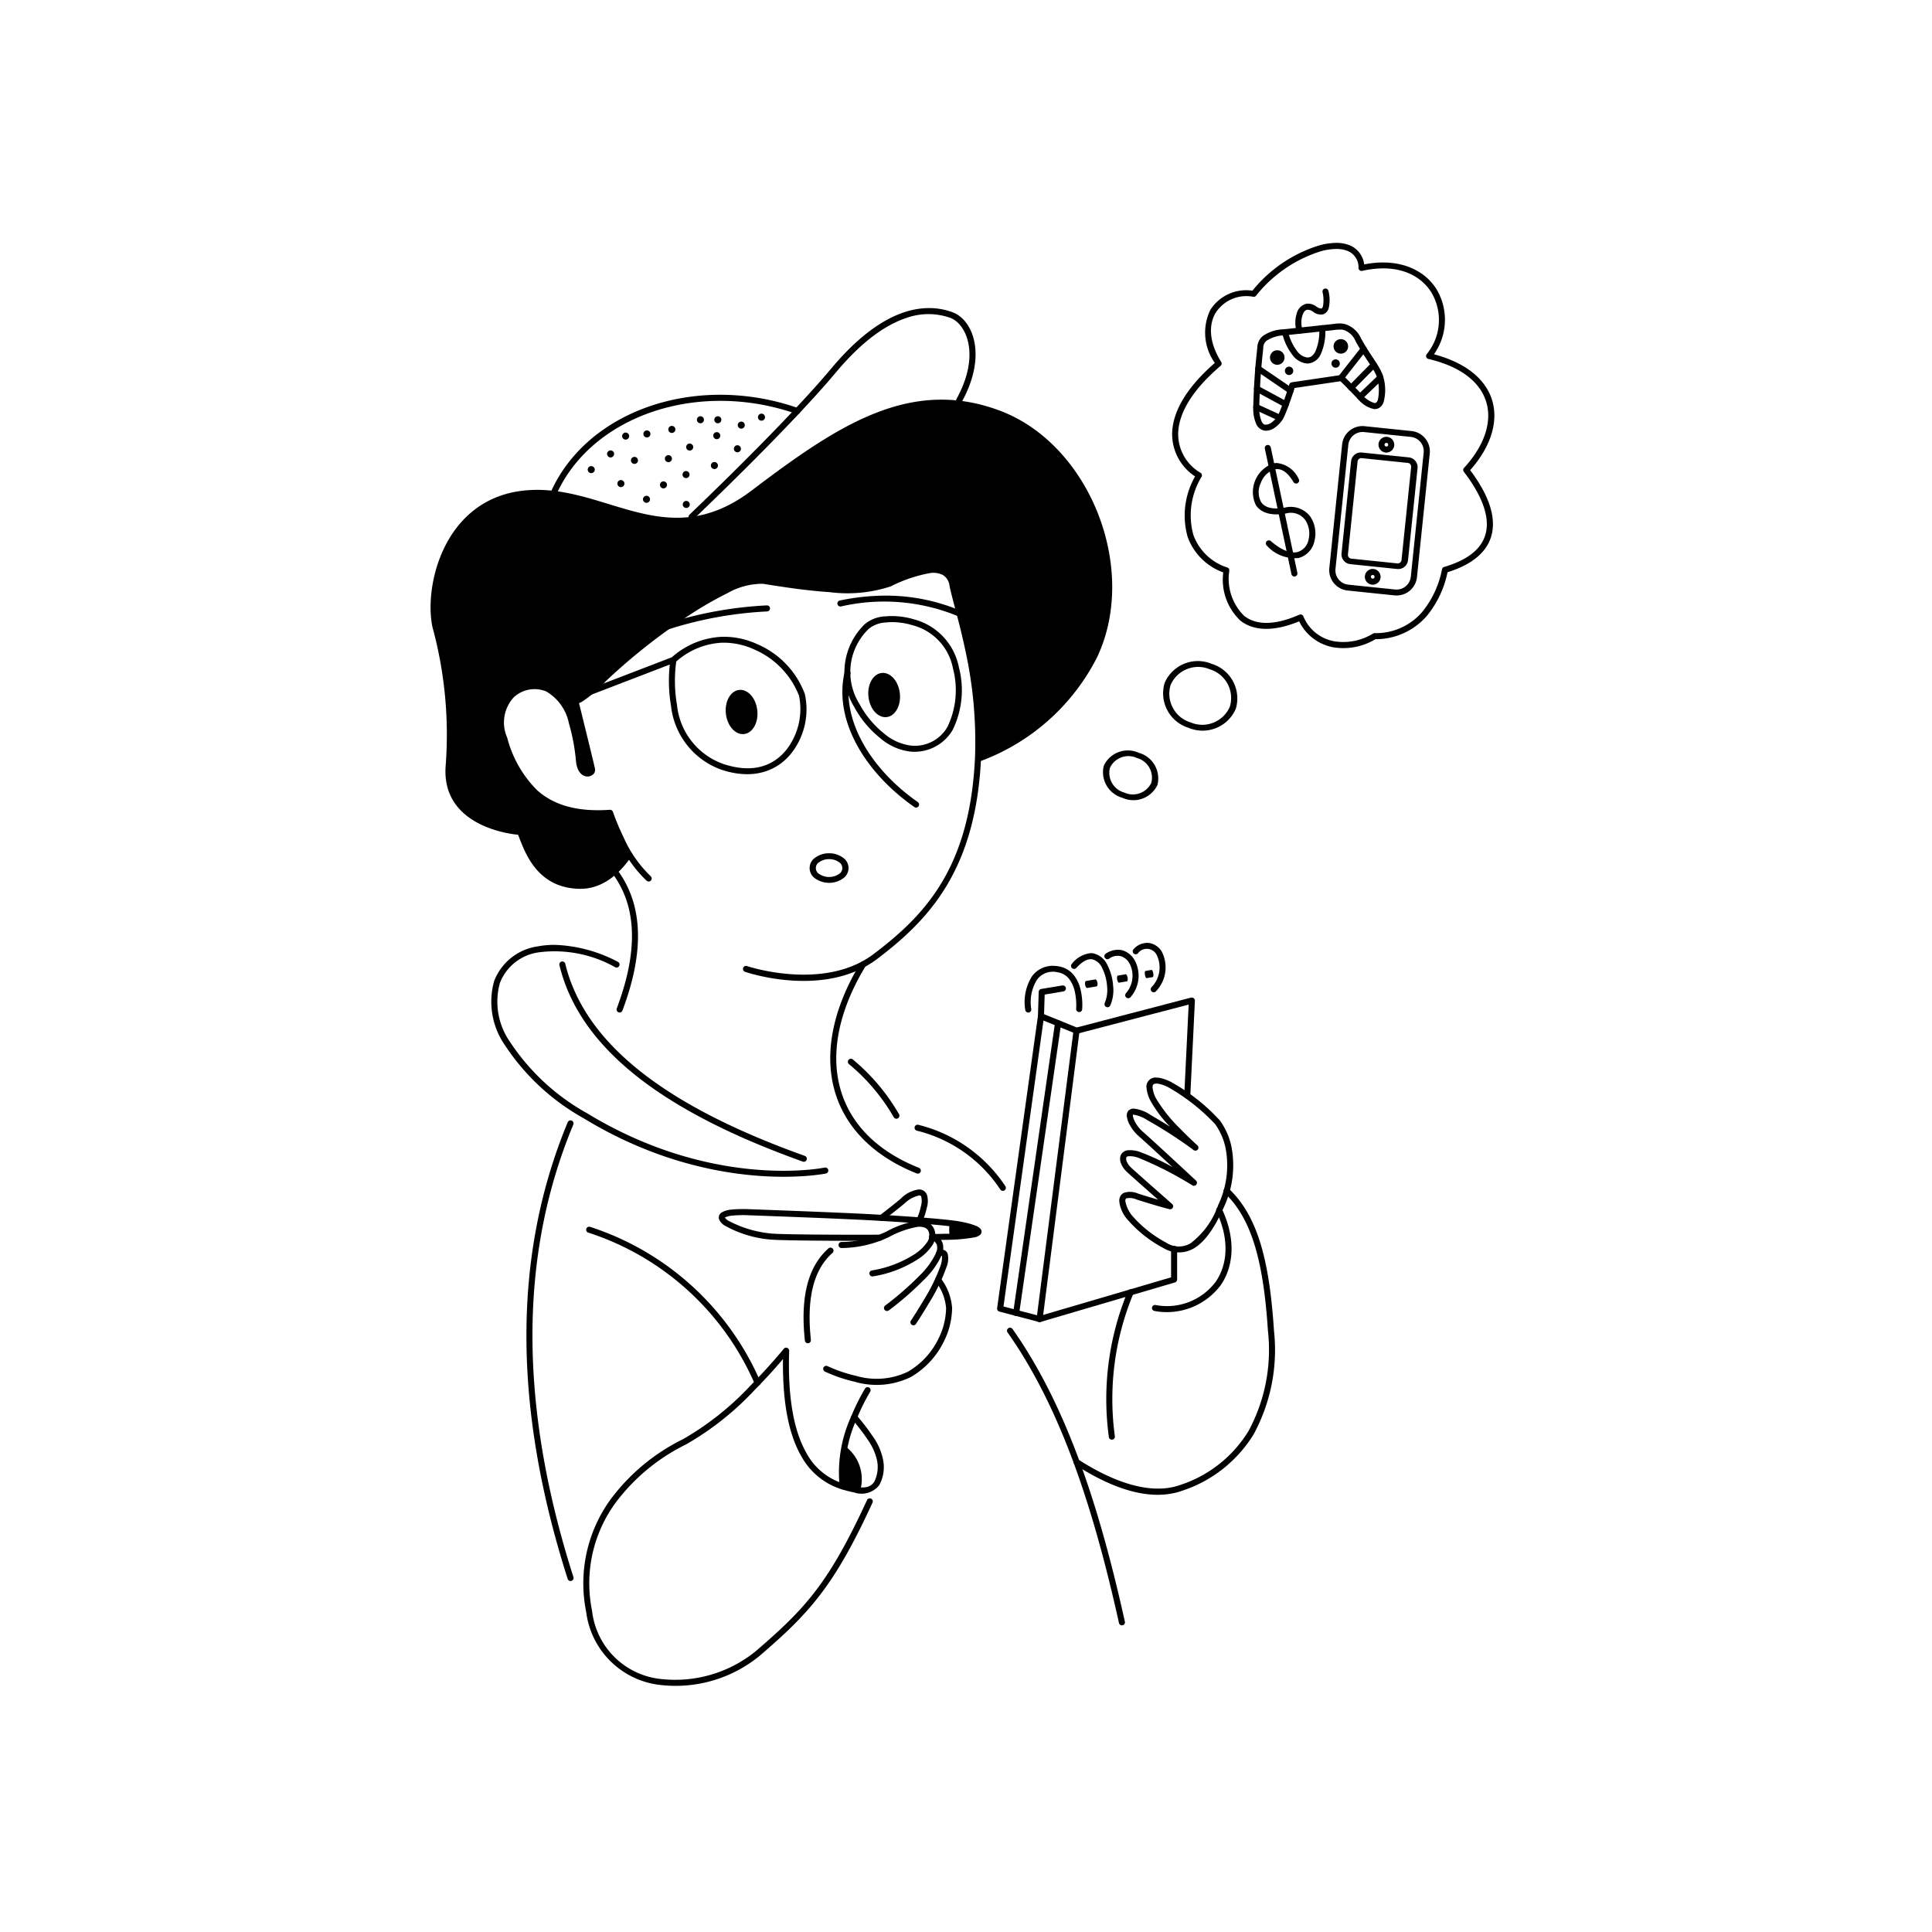 <svg xmlns="http://www.w3.org/2000/svg" xmlns:xlink="http://www.w3.org/1999/xlink" width="175" height="175" viewBox="0 0 175 175">
  <defs>
    <clipPath id="clip-path">
      <rect id="Rectangle_110705" data-name="Rectangle 110705" width="175" height="175" transform="translate(611 5751)" fill="#fff" stroke="#707070" stroke-width="1"/>
    </clipPath>
  </defs>
  <g id="Mask_Group_55" data-name="Mask Group 55" transform="translate(-611 -5751)" clip-path="url(#clip-path)">
    <g id="layer1" transform="translate(650 5773)">
      <g id="g45423" transform="translate(0 0)">
        <g id="g11862" transform="translate(15.987 18.797)">
          <path id="circle11860" d="M1156.478,2069.612a.319.319,0,1,1-.319-.319A.319.319,0,0,1,1156.478,2069.612Z" transform="translate(-1155.839 -2069.292)" fill-rule="evenodd"/>
        </g>
        <g id="g11866" transform="translate(14.235 20.218)">
          <path id="circle11864" d="M1156.478,2069.612a.319.319,0,1,1-.319-.319A.319.319,0,0,1,1156.478,2069.612Z" transform="translate(-1155.839 -2069.292)" fill-rule="evenodd"/>
        </g>
        <g id="g11870" transform="translate(16.922 21.483)">
          <path id="circle11868" d="M1156.478,2069.612a.319.319,0,1,1-.319-.319A.319.319,0,0,1,1156.478,2069.612Z" transform="translate(-1155.839 -2069.292)" fill-rule="evenodd"/>
        </g>
        <g id="g11874" transform="translate(18.149 19.381)">
          <path id="circle11872" d="M1156.478,2069.612a.319.319,0,1,1-.319-.319A.319.319,0,0,1,1156.478,2069.612Z" transform="translate(-1155.839 -2069.292)" fill-rule="evenodd"/>
        </g>
        <g id="g11878" transform="translate(17.35 17.181)">
          <path id="circle11876" d="M1156.478,2069.612a.319.319,0,1,1-.319-.319A.319.319,0,0,1,1156.478,2069.612Z" transform="translate(-1155.839 -2069.292)" fill-rule="evenodd"/>
        </g>
        <g id="g11882" transform="translate(19.277 16.986)">
          <path id="circle11880" d="M1156.478,2069.612a.319.319,0,1,1-.319-.319A.319.319,0,0,1,1156.478,2069.612Z" transform="translate(-1155.839 -2069.292)" fill-rule="evenodd"/>
        </g>
        <g id="g11886" transform="translate(21.225 19.225)">
          <path id="circle11884" d="M1156.478,2069.612a.319.319,0,1,1-.319-.319A.319.319,0,0,1,1156.478,2069.612Z" transform="translate(-1155.839 -2069.292)" fill-rule="evenodd"/>
        </g>
        <g id="g11890" transform="translate(21.536 16.577)">
          <path id="circle11888" d="M1156.478,2069.612a.319.319,0,1,1-.319-.319A.319.319,0,0,1,1156.478,2069.612Z" transform="translate(-1155.839 -2069.292)" fill-rule="evenodd"/>
        </g>
        <g id="g11894" transform="translate(24.125 15.701)">
          <path id="circle11892" d="M1156.478,2069.612a.319.319,0,1,1-.319-.319A.319.319,0,0,1,1156.478,2069.612Z" transform="translate(-1155.839 -2069.292)" fill-rule="evenodd"/>
        </g>
        <g id="g11898" transform="translate(25.702 15.701)">
          <path id="circle11896" d="M1156.478,2069.612a.319.319,0,1,1-.319-.319A.319.319,0,0,1,1156.478,2069.612Z" transform="translate(-1155.839 -2069.292)" fill-rule="evenodd"/>
        </g>
        <g id="g11902" transform="translate(27.824 16.188)">
          <path id="circle11900" d="M1156.478,2069.612a.319.319,0,1,1-.319-.319A.319.319,0,0,1,1156.478,2069.612Z" transform="translate(-1155.839 -2069.292)" fill-rule="evenodd"/>
        </g>
        <g id="g11906" transform="translate(29.655 15.467)">
          <path id="circle11904" d="M1156.478,2069.612a.319.319,0,1,1-.319-.319A.319.319,0,0,1,1156.478,2069.612Z" transform="translate(-1155.839 -2069.292)" fill-rule="evenodd"/>
        </g>
        <g id="g11910" transform="translate(27.474 18.329)">
          <path id="circle11908" d="M1156.478,2069.612a.319.319,0,1,1-.319-.319A.319.319,0,0,1,1156.478,2069.612Z" transform="translate(-1155.839 -2069.292)" fill-rule="evenodd"/>
        </g>
        <g id="g11914" transform="translate(25.605 17.142)">
          <path id="circle11912" d="M1156.478,2069.612a.319.319,0,1,1-.319-.319A.319.319,0,0,1,1156.478,2069.612Z" transform="translate(-1155.839 -2069.292)" fill-rule="evenodd"/>
        </g>
        <g id="g12374" transform="translate(23.152 18.174)">
          <path id="circle12372" d="M1156.478,2069.612a.319.319,0,1,1-.319-.319A.319.319,0,0,1,1156.478,2069.612Z" transform="translate(-1155.839 -2069.292)" fill-rule="evenodd"/>
        </g>
        <g id="g12378" transform="translate(25.391 19.848)">
          <path id="circle12376" d="M1156.478,2069.612a.319.319,0,1,1-.319-.319A.319.319,0,0,1,1156.478,2069.612Z" transform="translate(-1155.839 -2069.292)" fill-rule="evenodd"/>
        </g>
        <g id="g12382" transform="translate(22.821 20.666)">
          <path id="circle12380" d="M1156.478,2069.612a.319.319,0,1,1-.319-.319A.319.319,0,0,1,1156.478,2069.612Z" transform="translate(-1155.839 -2069.292)" fill-rule="evenodd"/>
        </g>
        <g id="g12386" transform="translate(22.841 23.372)">
          <path id="circle12384" d="M1156.478,2069.612a.319.319,0,1,1-.319-.319A.319.319,0,0,1,1156.478,2069.612Z" transform="translate(-1155.839 -2069.292)" fill-rule="evenodd"/>
        </g>
        <g id="g12390" transform="translate(20.777 21.6)">
          <path id="circle12388" d="M1156.478,2069.612a.319.319,0,1,1-.319-.319A.319.319,0,0,1,1156.478,2069.612Z" transform="translate(-1155.839 -2069.292)" fill-rule="evenodd"/>
        </g>
        <g id="g12394" transform="translate(19.239 22.905)">
          <path id="circle12392" d="M1156.478,2069.612a.319.319,0,1,1-.319-.319A.319.319,0,0,1,1156.478,2069.612Z" transform="translate(-1155.839 -2069.292)" fill-rule="evenodd"/>
        </g>
        <g id="g13178" transform="translate(6.141 29.349)">
          <path id="path13176" d="M1710.356,2155.428a3.736,3.736,0,0,0-.414.021,13.117,13.117,0,0,0-3.707,1.245,12.43,12.43,0,0,1-5.27.478c-2.108-.138-4.327-.484-5.99-.751a6.573,6.573,0,0,0-3.538.889,33.512,33.512,0,0,0-4.378,2.609,54.266,54.266,0,0,0-6.822,5.493,10.836,10.836,0,0,1-2,1.738,1.162,1.162,0,0,1-.31.141c-.019,0-.023,0-.013,0s.061.014.061.014a.274.274,0,0,0-.362.323s.36,1.451.729,2.954c.185.752.372,1.517.517,2.119s.249,1.049.263,1.121l-.016.011a.234.234,0,0,1-.166.03c-.141-.026-.382-.172-.452-.865a18.341,18.341,0,0,0-.672-3.587,4.723,4.723,0,0,0-2.391-3.22,3.32,3.32,0,0,0-3.5.651,3.945,3.945,0,0,0-.742,4.212,10.932,10.932,0,0,0,2.858,5c1.465,1.315,3.613,2.113,6.8,1.93a21.233,21.233,0,0,0,.921,2.178,11.356,11.356,0,0,0,2.591,3.7.274.274,0,1,0,.349-.423,11.109,11.109,0,0,1-2.447-3.517,22.6,22.6,0,0,1-.966-2.308.275.275,0,0,0-.279-.186c-3.2.225-5.217-.543-6.6-1.784a10.443,10.443,0,0,1-2.7-4.757,3.365,3.365,0,0,1,.6-3.649,2.771,2.771,0,0,1,2.92-.537,4.3,4.3,0,0,1,2.067,2.873,17.957,17.957,0,0,1,.649,3.477c.083.828.469,1.271.9,1.35a.761.761,0,0,0,.58-.121.559.559,0,0,0,.243-.544h0c-.026-.145-.126-.561-.272-1.165s-.333-1.369-.518-2.121c-.336-1.365-.6-2.449-.662-2.682a2.057,2.057,0,0,0,.3-.149,11.125,11.125,0,0,0,2.115-1.828h0a54.489,54.489,0,0,1,6.74-5.424,33.055,33.055,0,0,1,4.3-2.566,6.4,6.4,0,0,1,3.215-.843c1.664.268,3.9.617,6.041.757a12.534,12.534,0,0,0,5.533-.526,13.018,13.018,0,0,1,3.537-1.2,1.943,1.943,0,0,1,1.183.175,1.322,1.322,0,0,1,.6.979c.235,1.2.888,3.247,1.445,5.917a38.554,38.554,0,0,1,.865,9.525c-.437,10.206-4.634,14.451-9.175,17.9-4.521,3.438-11.485,1.1-11.485,1.1a.274.274,0,0,0-.177.519s7.167,2.49,11.995-1.182c4.586-3.487,8.948-7.966,9.391-18.317a39.08,39.08,0,0,0-.876-9.66c-.563-2.7-1.223-4.789-1.444-5.911a1.916,1.916,0,0,0-.861-1.346,2.167,2.167,0,0,0-1.1-.269Z" transform="translate(-1670.912 -2155.427)"/>
        </g>
        <g id="g13182" transform="translate(0 14.201)">
          <path id="path13180" d="M1641.64,2079.883c-.966,1.395-2.514,2.916-4.656,2.875-3.936-.074-4.976-3.417-5.57-4.9,0,0-6.987-.482-6.559-6.233a37.029,37.029,0,0,0-1.188-12.549c-.809-3.707,1-11.615,8.27-12.391s12.834,5.909,20.629,0,14.355-10.282,22.483-7.24,12.584,14.26,8.841,22.281a19.377,19.377,0,0,1-10.83,9.553c.009-.167.017-.335.025-.506.309-7.224-1.859-13.187-2.316-15.506s-3.194-1.293-5.7-.152-8.09.283-11.417-.252-12.418,6.774-14.5,8.913-2.555,1.961-2.555,1.961,1.441,5.805,1.517,6.224-1.027.76-1.179-.76-.646-5.7-2.89-6.578-5.019.95-3.879,4.525,3.08,7.188,9.582,6.731A21.957,21.957,0,0,0,1641.64,2079.883Z" transform="translate(-1623.488 -2038.45)" fill-rule="evenodd"/>
        </g>
        <g id="g13186" transform="translate(21.215 32.836)">
          <path id="path13184" d="M1796.564,2182.361a35.464,35.464,0,0,0-9.052,1.639.274.274,0,1,0,.163.523,34.927,34.927,0,0,1,8.913-1.615.274.274,0,1,0-.024-.548Z" transform="translate(-1787.319 -2182.36)"/>
        </g>
        <g id="g13190" transform="translate(23.368 5.905)">
          <path id="path13188" d="M1825.957,1974.39a7.064,7.064,0,0,0-2.5.383c-1.858.622-4.066,2.084-6.555,5.053-3.512,4.189-9.66,10.2-12.867,13.27a.274.274,0,1,0,.379.4c3.212-3.076,9.36-9.081,12.909-13.314,2.443-2.914,4.572-4.3,6.309-4.885a5.938,5.938,0,0,1,4.023-.024c1.41.513,2.8,3.314.549,7.37a.274.274,0,0,0,.479.266c2.348-4.234,1.036-7.469-.841-8.151h0A6.122,6.122,0,0,0,1825.957,1974.39Z" transform="translate(-1803.946 -1974.386)"/>
        </g>
        <g id="g13194" transform="translate(10.958 13.758)">
          <path id="path13192" d="M1723.643,2035.031c-6.739-.081-12.916,3.108-15.5,8.594a.274.274,0,1,0,.5.234c3.306-7.006,12.833-10.183,21.641-7.1a.274.274,0,1,0,.181-.518A21.454,21.454,0,0,0,1723.643,2035.031Z" transform="translate(-1708.112 -2035.03)"/>
        </g>
        <g id="g13198" transform="translate(36.85 31.952)">
          <path id="path13196" d="M1912.408,2175.536a20.411,20.411,0,0,0-4.131.443.274.274,0,1,0,.112.537,17.517,17.517,0,0,1,10.639.9.274.274,0,0,0,.213-.505A17.366,17.366,0,0,0,1912.408,2175.536Z" transform="translate(-1908.059 -2175.536)"/>
        </g>
        <g id="g13202" transform="translate(12.432 35.678)">
          <path id="path13200" d="M1733.439,2204.31a7.309,7.309,0,0,0-4.519,1.853l-9.25,3.554a.274.274,0,1,0,.2.511l8.863-3.406a13.61,13.61,0,0,0,.113,3.761,6.932,6.932,0,0,0,4.59,5.774c2.984.981,5.131.024,6.356-1.563a6.452,6.452,0,0,0,1.174-5.3,7.909,7.909,0,0,0-4.3-4.513A7.184,7.184,0,0,0,1733.439,2204.31Zm.024.534a6.663,6.663,0,0,1,2.974.637,7.571,7.571,0,0,1,4,4.157,6.022,6.022,0,0,1-1.078,4.821c-1.107,1.434-2.936,2.3-5.751,1.378a6.336,6.336,0,0,1-4.222-5.35,12.835,12.835,0,0,1-.069-3.938A6.729,6.729,0,0,1,1733.463,2204.844Z" transform="translate(-1719.495 -2204.306)"/>
        </g>
        <g id="g13206" transform="translate(37.498 33.802)">
          <path id="path13204" d="M1917.377,2189.816a6.1,6.1,0,0,0-.613.029,3.073,3.073,0,0,0-1.873.712,6.04,6.04,0,0,0-.951,7.488,9.178,9.178,0,0,0,2.355,2.826,5.1,5.1,0,0,0,2.75,1.223,4,4,0,0,0,3.82-1.976,8.181,8.181,0,0,0,.56-5.651,5.6,5.6,0,0,0-4.052-4.348A7.028,7.028,0,0,0,1917.377,2189.816Zm0,.549a6.521,6.521,0,0,1,1.838.28,5.008,5.008,0,0,1,3.673,3.927,7.689,7.689,0,0,1-.494,5.271,3.4,3.4,0,0,1-3.319,1.705,4.656,4.656,0,0,1-2.439-1.1,8.661,8.661,0,0,1-2.211-2.655,5.432,5.432,0,0,1,.854-6.84,2.7,2.7,0,0,1,1.541-.556A5.526,5.526,0,0,1,1917.374,2190.364Z" transform="translate(-1913.064 -2189.816)"/>
        </g>
        <g id="g13210" transform="translate(37.301 38.676)">
          <path id="path13208" d="M1912.07,2227.468a.274.274,0,0,0-.328.207c-1.02,4.484,2,9.2,6.322,12.211a.274.274,0,1,0,.313-.45c-4.2-2.926-7.049-7.468-6.1-11.639A.274.274,0,0,0,1912.07,2227.468Z" transform="translate(-1911.543 -2227.461)"/>
        </g>
        <g id="g13214" transform="translate(34.337 55.289)">
          <path id="ellipse13212" d="M1585.763,1860.416a2.077,2.077,0,0,0-1.218.37,1.137,1.137,0,0,0,0,1.939,2.191,2.191,0,0,0,2.436,0,1.137,1.137,0,0,0,0-1.939A2.077,2.077,0,0,0,1585.763,1860.416Zm0,.531a1.508,1.508,0,0,1,.874.259.627.627,0,0,1,0,1.1,1.6,1.6,0,0,1-1.747,0,.627.627,0,0,1,0-1.1A1.508,1.508,0,0,1,1585.763,1860.948Z" transform="translate(-1584.002 -1860.416)"/>
        </g>
        <g id="g13218" transform="matrix(0.111, 0.994, -0.994, 0.111, 29.372, 40.334)">
          <path id="ellipse13216" d="M4.022,1.431c0,.79-.9,1.431-2.011,1.431S0,2.221,0,1.431.9,0,2.011,0,4.022.641,4.022,1.431Z" transform="translate(0 0)" fill-rule="evenodd"/>
        </g>
        <g id="g13222" transform="matrix(0.111, 0.994, -0.994, 0.111, 42.285, 38.798)">
          <path id="ellipse13220" d="M4.022,1.431c0,.79-.9,1.431-2.011,1.431S0,2.221,0,1.431.9,0,2.011,0,4.022.641,4.022,1.431Z" transform="translate(0 0)" fill-rule="evenodd"/>
        </g>
        <g id="g13226" transform="translate(16.56 56.88)">
          <path id="path13224" d="M1751.693,2368.035a.274.274,0,0,0-.27.428c2.149,3.041,2.117,7.087.256,12.031a.274.274,0,0,0,.513.193c1.9-5.034,1.961-9.308-.321-12.54A.274.274,0,0,0,1751.693,2368.035Z" transform="translate(-1751.372 -2368.031)"/>
        </g>
        <g id="g13230" transform="translate(36.204 65.087)">
          <path id="path13228" d="M1905.98,2431.422a.274.274,0,0,0-.169.125c-2.464,4.059-3.268,8-2.406,11.348s3.4,6.082,7.48,7.715a.274.274,0,1,0,.2-.509c-3.963-1.584-6.337-4.171-7.153-7.342s-.066-6.958,2.344-10.928a.275.275,0,0,0-.092-.377A.278.278,0,0,0,1905.98,2431.422Z" transform="translate(-1903.07 -2431.414)"/>
        </g>
        <g id="g13234" transform="translate(37.8 73.902)">
          <path id="path13232" d="M1915.638,2499.482a.275.275,0,0,0-.15.484,17.772,17.772,0,0,1,4.058,4.811.274.274,0,0,0,.475-.275,18.355,18.355,0,0,0-4.182-4.958A.278.278,0,0,0,1915.638,2499.482Z" transform="translate(-1915.389 -2499.481)"/>
        </g>
        <g id="g13238" transform="translate(11.663 65.087)">
          <path id="path13236" d="M1713.762,2431.422a.274.274,0,0,0-.2.331c1.941,8,10.241,13.564,22.045,17.792a.274.274,0,0,0,.185-.516c-11.737-4.2-19.828-9.7-21.7-17.4A.274.274,0,0,0,1713.762,2431.422Z" transform="translate(-1713.552 -2431.414)"/>
        </g>
        <g id="g13242" transform="translate(5.473 63.586)">
          <path id="path13240" d="M1671.566,2419.817a7.947,7.947,0,0,0-1.563.135,4.981,4.981,0,0,0-3.959,3.131,6.9,6.9,0,0,0,.971,5.821,20.468,20.468,0,0,0,7.136,6.623c11.682,7.121,21.939,5,21.939,5a.274.274,0,0,0-.111-.537s-10.023,2.088-21.542-4.933a19.968,19.968,0,0,1-6.95-6.434,6.36,6.36,0,0,1-.926-5.355,4.4,4.4,0,0,1,3.546-2.778,11.157,11.157,0,0,1,6.887,1.348.274.274,0,1,0,.244-.49A13.186,13.186,0,0,0,1671.566,2419.817Z" transform="translate(-1665.753 -2419.817)"/>
        </g>
        <g id="g13246" transform="translate(43.847 79.878)">
          <path id="path13244" d="M1962.435,2545.639a.274.274,0,1,0-.146.528,12.7,12.7,0,0,1,7.558,5.327.274.274,0,0,0,.459-.3A13.283,13.283,0,0,0,1962.435,2545.639Z" transform="translate(-1962.087 -2545.629)"/>
        </g>
        <g id="g13250" transform="translate(8.687 79.482)">
          <path id="path13248" d="M1694.462,2542.594a.276.276,0,0,0-.149.148q-7.479,17.985-.008,41.358a.274.274,0,1,0,.522-.166q-7.414-23.222-.008-40.981a.274.274,0,0,0-.358-.359Z" transform="translate(-1690.575 -2542.573)"/>
        </g>
        <g id="g13254" transform="translate(14.095 89.115)">
          <path id="path13252" d="M1732.693,2616.976a.274.274,0,1,0-.173.52,24.736,24.736,0,0,1,15.085,13.712.274.274,0,1,0,.5-.23A25.33,25.33,0,0,0,1732.693,2616.976Z" transform="translate(-1732.333 -2616.962)"/>
        </g>
        <g id="g13258" transform="translate(13.855 100.067)">
          <path id="path13256" d="M1748.824,2701.536a.276.276,0,0,0-.2.1s-1.236,1.526-3,3.314a26.246,26.246,0,0,1-6.106,4.863,18.2,18.2,0,0,0-6.576,5.452,12.951,12.951,0,0,0-2.223,10.2,7.613,7.613,0,0,0,6.805,6.637,12,12,0,0,0,8.894-2.639c4.552-3.9,6.768-6.347,10.238-13.884a.274.274,0,0,0-.5-.229c-3.453,7.5-5.564,9.812-10.1,13.7a11.546,11.546,0,0,1-8.468,2.511,6.994,6.994,0,0,1-6.335-6.191,12.354,12.354,0,0,1,2.13-9.782,17.709,17.709,0,0,1,6.376-5.282,26.46,26.46,0,0,0,6.252-4.968c1.261-1.28,2.063-2.208,2.537-2.77-.059,4.283.636,7.028,1.652,8.792a6.308,6.308,0,0,0,3.662,3.007,11.405,11.405,0,0,0,1.13.288,2.044,2.044,0,0,0,2.273-.662,3.4,3.4,0,0,0,.327-2.4,5.539,5.539,0,0,0-.941-2.062,19.025,19.025,0,0,0-1.453-1.883.274.274,0,0,0-.414.359,18.531,18.531,0,0,1,1.41,1.827,5.284,5.284,0,0,1,.856,1.842,2.987,2.987,0,0,1-.24,2.016c-.288.426-.767.635-1.7.433a11.07,11.07,0,0,1-1.079-.275,5.69,5.69,0,0,1-3.354-2.758c-1.006-1.746-1.729-4.591-1.57-9.265a.273.273,0,0,0-.29-.283Z" transform="translate(-1730.479 -2701.535)"/>
        </g>
        <g id="g13262" transform="translate(36.952 103.649)">
          <path id="path13260" d="M1911.41,2729.206a.277.277,0,0,0-.17.123,18.922,18.922,0,0,0-1.228,2.468,12.207,12.207,0,0,0-1.063,6.435.274.274,0,0,0,.54-.094,11.807,11.807,0,0,1,1.029-6.131,18.284,18.284,0,0,1,1.188-2.39.274.274,0,0,0-.3-.411Z" transform="translate(-1908.84 -2729.199)"/>
        </g>
        <g id="g13266" transform="translate(37.227 108.969)">
          <path id="path13264" d="M1911.26,2770.284a3.714,3.714,0,0,1,1.4,4.019,3.621,3.621,0,0,1-.49-.072,11.322,11.322,0,0,1-1.1-.282A9.407,9.407,0,0,1,1911.26,2770.284Z" transform="translate(-1910.965 -2770.284)" fill-rule="evenodd"/>
        </g>
        <g id="g13270" transform="translate(33.788 91.01)">
          <path id="path13268" d="M1886.869,2631.6a.275.275,0,0,0-.2.068c-2,1.764-2.528,4.708-2.14,8.348a.274.274,0,1,0,.545-.058c-.379-3.557.148-6.284,1.958-7.879a.274.274,0,0,0-.164-.479Z" transform="translate(-1884.412 -2631.6)"/>
        </g>
        <g id="g13274" transform="translate(36.953 88.576)">
          <path id="path13272" d="M1916.43,2612.812a2.48,2.48,0,0,0-.54.009,8.738,8.738,0,0,0-2.711.963,9.618,9.618,0,0,1-4.049.939.274.274,0,0,0-.014.548,10.1,10.1,0,0,0,4.309-1,8.474,8.474,0,0,1,2.528-.908,1.416,1.416,0,0,1,.728.07.62.62,0,0,1,.35.406,1.043,1.043,0,0,1-.18.936,3.956,3.956,0,0,1-1.112,1.053,10.168,10.168,0,0,1-3.864,1.472.274.274,0,0,0,.088.541,10.616,10.616,0,0,0,4.083-1.56,4.42,4.42,0,0,0,1.267-1.211,1.618,1.618,0,0,0,.236-1.411,1.22,1.22,0,0,0-.641-.726A1.525,1.525,0,0,0,1916.43,2612.812Z" transform="translate(-1908.849 -2612.801)"/>
        </g>
        <g id="g13278" transform="translate(41.066 89.76)">
          <path id="path13276" d="M1944.89,2621.967a.274.274,0,0,0,0,.506.807.807,0,0,1,.517.471,1.08,1.08,0,0,1-.065.714,7.064,7.064,0,0,1-1.49,2.062,28.251,28.251,0,0,1-3.122,2.722.274.274,0,1,0,.325.442,28.505,28.505,0,0,0,3.193-2.784,7.288,7.288,0,0,0,1.608-2.25,1.6,1.6,0,0,0,.07-1.082,1.389,1.389,0,0,0-.822-.8A.274.274,0,0,0,1944.89,2621.967Z" transform="translate(-1940.614 -2621.947)"/>
        </g>
        <g id="g13282" transform="translate(43.478 91.193)">
          <path id="path13280" d="M1961.966,2633.021a1.18,1.18,0,0,0-.232.061.274.274,0,0,0,.183.517.434.434,0,0,1,.166-.033,2.27,2.27,0,0,1-.131.916,16.776,16.776,0,0,1-1.507,3.077c-.61,1.035-1.158,1.86-1.158,1.86a.274.274,0,1,0,.456.3s.556-.836,1.174-1.885a16.519,16.519,0,0,0,1.562-3.2,2.015,2.015,0,0,0,.115-1.276.564.564,0,0,0-.386-.333A.694.694,0,0,0,1961.966,2633.021Z" transform="translate(-1959.24 -2633.012)"/>
        </g>
        <g id="g13286" transform="translate(35.566 93.648)">
          <path id="path13284" d="M1908.592,2651.976a.274.274,0,0,0-.258.435,4.579,4.579,0,0,1,.94,2.4,6.455,6.455,0,0,1-.652,2.694,6.992,6.992,0,0,1-2.813,3.073h0a6.578,6.578,0,0,1-4.677.374,13.131,13.131,0,0,1-2.594-.882.274.274,0,1,0-.242.492,13.68,13.68,0,0,0,2.715.925,7.039,7.039,0,0,0,5.077-.436,7.553,7.553,0,0,0,3.03-3.311,6.894,6.894,0,0,0,.7-2.941,4.98,4.98,0,0,0-1.05-2.712A.272.272,0,0,0,1908.592,2651.976Z" transform="translate(-1898.143 -2651.973)"/>
        </g>
        <g id="g13290" transform="translate(26.111 87.518)">
          <path id="path13288" d="M1827,2604.635c-.266.006-.5.021-.7.043a2.068,2.068,0,0,0-.9.254.6.6,0,0,0-.246.292.533.533,0,0,0,.015.379,1.238,1.238,0,0,0,.5.528,10.247,10.247,0,0,0,4.627,1.292c1.343.059,5.346.1,9.426.077a.274.274,0,1,0,0-.548c-4.075.019-8.094-.02-9.4-.076a10.22,10.22,0,0,1-4.345-1.2,1.032,1.032,0,0,1-.3-.273s0,0,.016-.01a1.827,1.827,0,0,1,.664-.168,10.437,10.437,0,0,1,1.518-.031c1.3.049,8.267.3,11.276.471s5.785.37,7.317.573a9.568,9.568,0,0,1,1.215.246,4.56,4.56,0,0,1,.5.166l0,0a.424.424,0,0,1-.059.02,14.959,14.959,0,0,1-2.511.2c-.376.009-.767.017-1.17.025a.274.274,0,0,0,.01.549c.4-.008.8-.016,1.173-.026a15,15,0,0,0,2.619-.216,1.094,1.094,0,0,0,.551-.234.413.413,0,0,0,.133-.3.417.417,0,0,0-.123-.272,1.126,1.126,0,0,0-.414-.255,4.818,4.818,0,0,0-.563-.189,10.085,10.085,0,0,0-1.29-.261c-1.57-.207-4.338-.406-7.358-.577s-9.99-.422-11.287-.471h0c-.336-.012-.635-.015-.9-.009Z" transform="translate(-1825.13 -2604.633)"/>
        </g>
        <g id="g13294" transform="translate(46.98 88.792)">
          <path id="path13292" d="M1986.325,2614.47c.169.019.328.039.476.058,1.507.2,4.194,1.008-.457,1.172A3.942,3.942,0,0,1,1986.325,2614.47Z" transform="translate(-1986.286 -2614.47)" fill-rule="evenodd"/>
        </g>
        <g id="g13298" transform="translate(40.568 85.738)">
          <path id="path13296" d="M1940.443,2590.886a2.769,2.769,0,0,0-1.643.828h0c-.353.31-1.278,1.032-1.926,1.532a.274.274,0,0,0,.335.434c.649-.5,1.562-1.21,1.953-1.554a2.749,2.749,0,0,1,1.284-.691c.129,0,.151,0,.2.121a1.651,1.651,0,0,1-.032.858,5.479,5.479,0,0,1-.383,1.16.274.274,0,0,0,.5.234,6.034,6.034,0,0,0,.422-1.275h0a2,2,0,0,0,0-1.184.77.77,0,0,0-.709-.463Z" transform="translate(-1936.767 -2590.886)"/>
        </g>
        <g id="g13302" transform="translate(52.214 98.262)">
          <path id="path13300" d="M2027.02,2687.605a.274.274,0,0,0-.27.428c4.923,6.965,7.853,16.238,10.091,26.315a.274.274,0,1,0,.535-.119c-2.244-10.106-5.183-19.443-10.178-26.512A.272.272,0,0,0,2027.02,2687.605Z" transform="translate(-2026.699 -2687.601)"/>
        </g>
        <g id="g13306" transform="translate(58.239 85.58)">
          <path id="path13304" d="M2087.092,2589.663a.274.274,0,0,0-.182.472c2.44,2.317,3.515,6.113,3.931,12.5a15.478,15.478,0,0,1-1.762,9.074,11.387,11.387,0,0,1-6.144,4.869c-2.985,1.086-6.671-.608-9.281-2.3a.274.274,0,0,0-.3.46c2.666,1.731,6.481,3.555,9.768,2.359a11.97,11.97,0,0,0,6.427-5.1,16.03,16.03,0,0,0,1.838-9.391c-.418-6.436-1.5-10.4-4.1-12.863a.273.273,0,0,0-.2-.075Z" transform="translate(-2073.23 -2589.663)"/>
        </g>
        <g id="g13310" transform="translate(62.386 75.604)">
          <path id="path13308" d="M2108.617,2512.628a.829.829,0,0,0-.892.988,3.2,3.2,0,0,0,.357,1.122,11.1,11.1,0,0,0,1.77,2.344c-.512-.321-1.091-.675-1.755-1.057a3.3,3.3,0,0,0-1.545-.585.635.635,0,0,0-.493.216.662.662,0,0,0-.124.475,2.224,2.224,0,0,0,.363.948,3.466,3.466,0,0,0,.66.809c.455.392,1.863,1.691,3.11,2.844a20.984,20.984,0,0,0-2.841-1.325,2.613,2.613,0,0,0-1.216-.192.789.789,0,0,0-.649.5,1.079,1.079,0,0,0,.075.758,2.03,2.03,0,0,0,.461.661c.25.239,1.181,1.063,2.066,1.845.418.369.5.439.809.712-.465-.135-.964-.279-1.808-.549h0a1.805,1.805,0,0,0-1.279-.076.718.718,0,0,0-.353.34.917.917,0,0,0-.08.445,2.989,2.989,0,0,0,.708,1.6,11.229,11.229,0,0,0,3.3,2.626,2.684,2.684,0,0,0,2.735.03c.928-.544,1.814-1.693,2.712-3.7a8.916,8.916,0,0,0,.764-5.164,6.083,6.083,0,0,0-1.122-2.742,17.381,17.381,0,0,0-4.414-3.474,3.7,3.7,0,0,0-1.088-.379,1.776,1.776,0,0,0-.235-.018Zm-.119.557a.9.9,0,0,1,.275,0,3.238,3.238,0,0,1,.922.326,17.963,17.963,0,0,1,4.234,3.331,5.675,5.675,0,0,1,1.005,2.487,8.344,8.344,0,0,1-.724,4.849,7.389,7.389,0,0,1-2.49,3.455,2.066,2.066,0,0,1-2.2-.041,10.744,10.744,0,0,1-3.136-2.492,2.954,2.954,0,0,1-.583-1.273.4.4,0,0,1,.026-.184.132.132,0,0,1,.081-.076,1.5,1.5,0,0,1,.888.1c2.133.682,3,.885,3,.885a.274.274,0,0,0,.243-.473s-.827-.726-1.712-1.507-1.84-1.629-2.05-1.83a1.522,1.522,0,0,1-.336-.48.627.627,0,0,1-.057-.377c.021-.067.037-.1.208-.13a2.215,2.215,0,0,1,.954.167,32.722,32.722,0,0,1,4.822,2.469.274.274,0,0,0,.331-.434s-4.058-3.774-4.885-4.487a3.057,3.057,0,0,1-.55-.678,1.973,1.973,0,0,1-.285-.7.224.224,0,0,1,.007-.093s-.012-.008.069-.008a3.279,3.279,0,0,1,1.265.511,39.631,39.631,0,0,1,4.164,2.694.274.274,0,0,0,.351-.42s-.747-.667-1.594-1.542a13.406,13.406,0,0,1-2.17-2.734h0a2.773,2.773,0,0,1-.3-.923c-.017-.211.028-.289.083-.334A.312.312,0,0,1,2108.5,2513.185Z" transform="translate(-2105.254 -2512.628)"/>
        </g>
        <g id="g13314" transform="translate(65.348 87.342)">
          <path id="path13312" d="M2134.309,2603.289a.274.274,0,0,0-.341.375c1.207,2.564,1,4.824-.069,6.372a5.523,5.523,0,0,1-5.46,2.1.274.274,0,0,0-.07.544,6.094,6.094,0,0,0,5.98-2.332c1.2-1.728,1.385-4.218.114-6.917A.274.274,0,0,0,2134.309,2603.289Z" transform="translate(-2128.131 -2603.272)"/>
        </g>
        <g id="g13318" transform="translate(61.196 94.786)">
          <path id="path13316" d="M2098.38,2660.775a.274.274,0,0,0-.356.153,25.473,25.473,0,0,0-1.716,13.211.274.274,0,0,0,.543-.076,24.9,24.9,0,0,1,1.683-12.932A.275.275,0,0,0,2098.38,2660.775Z" transform="translate(-2096.064 -2660.756)"/>
        </g>
        <g id="g13322" transform="translate(51.311 68.356)">
          <path id="path13320" d="M2037.429,2456.662a.273.273,0,0,0-.127,0l-10.351,2.706-3.139-1.277a.274.274,0,0,0-.375.216l-3.7,26.493a.274.274,0,0,0,.2.3l3.579.942a.278.278,0,0,0,.147,0l12.18-3.58a.274.274,0,0,0,.2-.263v-2.777a.274.274,0,0,0-.548,0V2482l-11.909,3.5-3.271-.861,3.622-25.9,2.9,1.178a.276.276,0,0,0,.173.011l10.078-2.634-.4,8.236a.274.274,0,1,0,.548.026l.417-8.608a.274.274,0,0,0-.216-.281Z" transform="translate(-2019.73 -2456.655)"/>
        </g>
        <g id="g13326" transform="translate(55.016 67.257)">
          <path id="path13324" d="M2050.551,2448.171l-1.914.319a.274.274,0,0,0-.229.261l-.071,2.2a.274.274,0,0,0,.548.018l.063-1.973,1.692-.282a.274.274,0,0,0-.09-.541Z" transform="translate(-2048.337 -2448.167)"/>
        </g>
        <g id="g13330" transform="translate(59.278 66.716)">
          <path id="path13328" d="M2149.535,1996.848l.84-.14c.077-.013.162.119.192.294s-.009.327-.086.34l-.84.139c-.077.013-.163-.119-.192-.294S2149.458,1996.861,2149.535,1996.848Z" transform="translate(-2149.439 -1996.707)"/>
        </g>
        <g id="g13334" transform="translate(62.179 66.25)">
          <path id="path13332" d="M2172.622,1993.112l-.71.119c-.066.011-.095.164-.066.341s.106.312.173.3l.71-.119c.065-.011.1-.164.065-.341S2172.688,1993.1,2172.622,1993.112Z" transform="translate(-2171.835 -1993.112)"/>
        </g>
        <g id="g13338" transform="translate(64.692 65.855)">
          <path id="path13336" d="M2191.3,1990.153l.563-.094c.053-.009.12.13.15.309s.011.332-.042.341l-.563.094c-.053.009-.12-.13-.15-.309S2191.246,1990.161,2191.3,1990.153Z" transform="translate(-2191.243 -1990.059)"/>
        </g>
        <g id="g13342" transform="translate(54.891 71.085)">
          <path id="path13340" d="M2051.031,2477.729a.274.274,0,0,0-.307.237l-3.348,26.124a.274.274,0,1,0,.544.07l3.348-26.124A.274.274,0,0,0,2051.031,2477.729Z" transform="translate(-2047.374 -2477.727)"/>
        </g>
        <g id="g13346" transform="translate(52.77 70.404)">
          <path id="path13344" d="M2035.1,2472.475a.274.274,0,0,0-.31.232L2031,2498.954a.274.274,0,1,0,.542.079l3.8-26.247A.275.275,0,0,0,2035.1,2472.475Z" transform="translate(-2030.996 -2472.472)"/>
        </g>
        <g id="g13350" transform="translate(53.825 65.486)">
          <path id="path13348" d="M2041.83,2434.494a2.328,2.328,0,0,0-2.041.961,4.37,4.37,0,0,0-.6,3.021.274.274,0,1,0,.546-.057,3.877,3.877,0,0,1,.5-2.643,1.777,1.777,0,0,1,1.883-.7,1.619,1.619,0,0,1,1.055.616,2.871,2.871,0,0,1,.5,1.113,5.641,5.641,0,0,1,.127,1.576.274.274,0,1,0,.546.048,6.094,6.094,0,0,0-.139-1.751,3.381,3.381,0,0,0-.607-1.328,2.212,2.212,0,0,0-1.395-.815A2.977,2.977,0,0,0,2041.83,2434.494Z" transform="translate(-2039.147 -2434.492)"/>
        </g>
        <g id="g13354" transform="translate(58.027 64.337)">
          <path id="path13352" d="M2073.355,2425.624a2.483,2.483,0,0,0-1.688.954.274.274,0,1,0,.4.373c.608-.657,1.08-.822,1.429-.77a1.351,1.351,0,0,1,.908.8,4.342,4.342,0,0,1,.444,1.661,3.089,3.089,0,0,1-.207,1.483.274.274,0,1,0,.49.246,3.468,3.468,0,0,0,.264-1.768,4.84,4.84,0,0,0-.507-1.88,1.875,1.875,0,0,0-1.313-1.086A1.351,1.351,0,0,0,2073.355,2425.624Z" transform="translate(-2071.594 -2425.624)"/>
        </g>
        <g id="g13358" transform="translate(61.033 64.029)">
          <path id="path13356" d="M2096.135,2423.249a1.976,1.976,0,0,0-1.207.349.274.274,0,0,0,.3.459,1.259,1.259,0,0,1,1.111-.216,1.385,1.385,0,0,1,.772.7,2.4,2.4,0,0,1-.354,2.642.274.274,0,1,0,.417.356,2.942,2.942,0,0,0,.422-3.254,1.925,1.925,0,0,0-1.09-.97A1.565,1.565,0,0,0,2096.135,2423.249Z" transform="translate(-2094.804 -2423.245)"/>
        </g>
        <g id="g13362" transform="translate(63.587 63.402)">
          <path id="path13360" d="M2115.981,2418.409a1.661,1.661,0,0,0-1.383.59.274.274,0,0,0,.4.371,1,1,0,0,1,1.695.092,2.571,2.571,0,0,1-.458,2.97.274.274,0,1,0,.436.331,3.117,3.117,0,0,0,.478-3.607A1.635,1.635,0,0,0,2115.981,2418.409Z" transform="translate(-2114.526 -2418.401)"/>
        </g>
        <g id="g13366" transform="matrix(0.94, 0.342, -0.342, 0.94, 61.728, 45.307)">
          <path id="ellipse13364" d="M2.58,0A2.406,2.406,0,0,0,0,2.168,2.406,2.406,0,0,0,2.58,4.336a2.406,2.406,0,0,0,2.58-2.168A2.406,2.406,0,0,0,2.58,0Zm0,.5A1.845,1.845,0,0,1,4.572,2.168,1.845,1.845,0,0,1,2.58,3.831,1.845,1.845,0,0,1,.589,2.168,1.845,1.845,0,0,1,2.58.5Z" transform="translate(0 0)"/>
        </g>
        <g id="g13370" transform="matrix(0.94, 0.342, -0.342, 0.94, 67.547, 36.963)">
          <path id="ellipse13368" d="M3.427,0A3.272,3.272,0,0,0,0,3.081,3.272,3.272,0,0,0,3.427,6.161,3.272,3.272,0,0,0,6.855,3.081,3.272,3.272,0,0,0,3.427,0Zm0,.524A2.715,2.715,0,0,1,6.284,3.081,2.715,2.715,0,0,1,3.427,5.637,2.715,2.715,0,0,1,.571,3.081,2.715,2.715,0,0,1,3.427.524Z" transform="translate(0 0)"/>
        </g>
        <g id="g13374" transform="translate(74.455 19.939)">
          <path id="path13372" d="M2200.646,2082.764a1.5,1.5,0,0,0-.286.03,2.741,2.741,0,0,0-1.6,3.785c.429.659,1.338,1.007,2.717.759a1.612,1.612,0,0,1,1.762.6,2.222,2.222,0,0,1,.3,1.731,1.439,1.439,0,0,1-1.017,1.162c-.534.126-1.338-.069-2.406-.995a.274.274,0,1,0-.359.415,3.409,3.409,0,0,0,2.891,1.114,2,2,0,0,0,1.425-1.57,2.725,2.725,0,0,0-.383-2.175,2.22,2.22,0,0,0-2.305-.818c-1.257.227-1.871-.073-2.16-.518a1.934,1.934,0,0,1-.006-1.746,1.973,1.973,0,0,1,1.25-1.2c.5-.1,1.086.119,1.7,1.155a.274.274,0,0,0,.471-.281A2.45,2.45,0,0,0,2200.646,2082.764Z" transform="translate(-2198.459 -2082.764)"/>
        </g>
        <g id="g13378" transform="translate(75.563 18.304)">
          <path id="path13376" d="M2207.231,2070.145a.274.274,0,0,0-.211.325l2.41,11.37a.274.274,0,0,0,.536-.114l-2.41-11.37A.275.275,0,0,0,2207.231,2070.145Z" transform="translate(-2207.014 -2070.139)"/>
        </g>
        <g id="g13382" transform="matrix(0.995, 0.103, -0.103, 0.995, 82.76, 16.413)">
          <path id="path13380" d="M1.857,0A1.854,1.854,0,0,0,0,1.843V13.116A1.854,1.854,0,0,0,1.857,14.96H6.121a1.854,1.854,0,0,0,1.857-1.843V1.843A1.854,1.854,0,0,0,6.121,0Zm0,.534H6.121a1.3,1.3,0,0,1,1.3,1.309V13.116a1.3,1.3,0,0,1-1.3,1.309H1.857A1.3,1.3,0,0,1,.562,13.116V1.843A1.3,1.3,0,0,1,1.857.534Z" transform="translate(0 0)"/>
        </g>
        <g id="g13386" transform="matrix(0.995, 0.103, -0.103, 0.995, 83.471, 18.898)">
          <path id="path13384" d="M.91,0A.891.891,0,0,0,0,.87V9.291a.891.891,0,0,0,.91.87H5.142a.891.891,0,0,0,.91-.87V.87A.891.891,0,0,0,5.142,0Zm0,.507H5.142A.345.345,0,0,1,5.465.87V9.291a.345.345,0,0,1-.324.364H.91a.345.345,0,0,1-.323-.364V.87A.345.345,0,0,1,.91.507Z" transform="translate(0 0)"/>
        </g>
        <g id="g13390" transform="translate(84.705 29.464) rotate(5.892)">
          <path id="circle13388" d="M.714,0A.718.718,0,0,0,0,.714a.718.718,0,0,0,.714.714A.718.718,0,0,0,1.428.714.718.718,0,0,0,.714,0Zm0,.548A.162.162,0,0,1,.88.714.162.162,0,0,1,.714.88.162.162,0,0,1,.548.714.162.162,0,0,1,.714.548Z" transform="translate(0 0)"/>
        </g>
        <g id="g13394" transform="translate(85.94 17.497) rotate(5.892)">
          <path id="circle13392" d="M.714,0A.718.718,0,0,0,0,.714a.718.718,0,0,0,.714.714A.718.718,0,0,0,1.428.714.718.718,0,0,0,.714,0Zm0,.548A.162.162,0,0,1,.88.714.162.162,0,0,1,.714.88.162.162,0,0,1,.548.714.162.162,0,0,1,.714.548Z" transform="translate(0 0)"/>
        </g>
        <g id="g13398" transform="translate(74.516 7.296)">
          <path id="path13396" d="M2206.59,1985.132c-.2.012-.382.045-.52.059-.608.064-2.56.276-4.385.467a3.494,3.494,0,0,0-1.887.608,1.42,1.42,0,0,0-.5,1.025c-.022.3-.1.881-.184,1.9-.041.5-.082,1.1-.119,1.838-.021.431-.041.907-.058,1.433,0,.081,0,.16,0,.236h0a3.371,3.371,0,0,0,.282,1.579,1.006,1.006,0,0,0,.837.57,1.443,1.443,0,0,0,.884-.319,2.583,2.583,0,0,0,.651-.7,2.111,2.111,0,0,0,.121-.222h0c.145-.31.292-.682.429-1.054.171-.465.326-.928.434-1.261.062-.19.076-.236.1-.315l4.154-.613c.039.038.177.166.783.785.2.2.429.439.709.729h0l.1.1a2.548,2.548,0,0,0,1.448.906.789.789,0,0,0,.566-.172,1.049,1.049,0,0,0,.306-.465,4.257,4.257,0,0,0-.03-2.283h0a2.061,2.061,0,0,0-.072-.222h0a5.882,5.882,0,0,0-.546-1.013h0c-.266-.419-.583-.878-.918-1.42h0c-.157-.255-.318-.529-.479-.825h0a2.371,2.371,0,0,0-1.419-1.289,2.106,2.106,0,0,0-.677-.059Zm.285.549a1.3,1.3,0,0,1,.251.04,1.777,1.777,0,0,1,1.078,1.021c.167.307.333.589.494.851.343.557.664,1.022.923,1.427a5.532,5.532,0,0,1,.5.918h0c.015.04.034.1.053.167a4.339,4.339,0,0,1,.043,1.953.545.545,0,0,1-.141.23.2.2,0,0,1-.17.047,2.323,2.323,0,0,1-1.106-.747l-.093-.094h0c-.28-.29-.515-.53-.71-.73-.68-.694-.891-.892-.891-.892a.274.274,0,0,0-.228-.071l-4.459.658a.274.274,0,0,0-.222.191s-.057.186-.149.472c-.106.328-.26.786-.427,1.24-.134.364-.278.726-.411,1.012a1.543,1.543,0,0,1-.09.164,2.069,2.069,0,0,1-.51.547.969.969,0,0,1-.543.215c-.142,0-.248-.049-.37-.279a2.97,2.97,0,0,1-.218-1.321v0q0-.1,0-.218h0c.017-.522.037-1,.058-1.423h0c.037-.73.078-1.329.118-1.821.082-1.009.159-1.562.184-1.9a.8.8,0,0,1,.3-.643,3.059,3.059,0,0,1,1.6-.486c1.827-.191,3.782-.4,4.386-.467a4.389,4.389,0,0,1,.747-.055Z" transform="translate(-2198.928 -1985.127)"/>
        </g>
        <g id="g13402" transform="translate(74.516 11.109)">
          <path id="path13400" d="M2199.332,2014.581a.274.274,0,0,0-.1.5l2.922,1.992a.274.274,0,1,0,.309-.453l-2.922-1.993A.272.272,0,0,0,2199.332,2014.581Zm-.146,1.836a.275.275,0,0,0-.052.5l2.611,1.413a.274.274,0,0,0,.261-.482l-2.611-1.414A.277.277,0,0,0,2199.186,2016.417Zm-.079,1.662a.274.274,0,0,0-.019.507l2.146.984a.274.274,0,0,0,.229-.5l-2.147-.984A.275.275,0,0,0,2199.107,2018.079Z" transform="translate(-2198.928 -2014.576)"/>
        </g>
        <g id="g13406" transform="translate(82.179 9.343)">
          <path id="path13404" d="M2260.407,2000.942a.272.272,0,0,0-.183.1l-2.066,2.63a.274.274,0,0,0,.431.339l2.066-2.63a.274.274,0,0,0-.046-.385A.271.271,0,0,0,2260.407,2000.942Zm.951,1.422a.273.273,0,0,0-.193.081l-2.053,2.084a.274.274,0,1,0,.39.385l2.054-2.083a.274.274,0,0,0-.2-.467Zm.593,1.161a.274.274,0,0,0-.2.076l-1.832,1.749a.274.274,0,0,0,.378.4l1.832-1.749a.274.274,0,0,0-.183-.472Z" transform="translate(-2258.1 -2000.94)"/>
        </g>
        <g id="g13410" transform="translate(76.036 9.726)">
          <path id="circle13408" d="M2213.749,2003.715a.658.658,0,1,1-.658-.657.658.658,0,0,1,.658.657Z" transform="translate(-2212.433 -2003.057)" fill-rule="evenodd"/>
        </g>
        <g id="g13414" transform="translate(81.795 8.717)">
          <path id="circle13412" d="M2213.749,2003.715a.658.658,0,1,1-.658-.657.658.658,0,0,1,.658.657Z" transform="translate(-2212.433 -2003.057)" fill-rule="evenodd"/>
        </g>
        <g id="g13418" transform="translate(77.385 11.212)">
          <path id="circle13416" d="M1276.89,1155.743a.379.379,0,1,1-.38-.38A.38.38,0,0,1,1276.89,1155.743Z" transform="translate(-1276.132 -1155.364)" fill-rule="evenodd"/>
        </g>
        <g id="g13422" transform="translate(81.604 10.551)">
          <path id="circle13420" d="M1276.89,1155.743a.379.379,0,1,1-.38-.38A.38.38,0,0,1,1276.89,1155.743Z" transform="translate(-1276.132 -1155.364)" fill-rule="evenodd"/>
        </g>
        <g id="g13426" transform="translate(77.128 7.457)">
          <path id="path13424" d="M2222.729,1986.372a.274.274,0,0,0-.267.28,4.527,4.527,0,0,1-.339,2.088c-.214.418-.458.558-.72.557a1.322,1.322,0,0,1-.928-.567,4.6,4.6,0,0,1-.835-1.793.274.274,0,0,0-.532.134,5.1,5.1,0,0,0,.945,2.009,1.829,1.829,0,0,0,1.348.765,1.4,1.4,0,0,0,1.209-.856,4.952,4.952,0,0,0,.4-2.35A.274.274,0,0,0,2222.729,1986.372Z" transform="translate(-2219.1 -1986.372)"/>
        </g>
        <g id="g13430" transform="translate(78.324 4.132)">
          <path id="path13428" d="M2231.009,1960.705a.274.274,0,0,0-.2.329,3.185,3.185,0,0,1,.04,1.253c-.044.158-.094.206-.14.22s-.2.008-.475-.184h0a1.261,1.261,0,0,0-.87-.247,1.191,1.191,0,0,0-.9.9,2.706,2.706,0,0,0,0,1.621.274.274,0,0,0,.527-.153,2.192,2.192,0,0,1-.012-1.291c.147-.433.305-.509.453-.529a.81.81,0,0,1,.489.156,1.118,1.118,0,0,0,.942.256.808.808,0,0,0,.51-.6,3.293,3.293,0,0,0-.034-1.525.273.273,0,0,0-.329-.2Z" transform="translate(-2228.335 -1960.698)"/>
        </g>
        <g id="g13434" transform="translate(67.172 0)">
          <path id="path13432" d="M2157.053,1928.788a6.028,6.028,0,0,0-1.483.22,12.514,12.514,0,0,0-6.081,4.11,3.844,3.844,0,0,0-3.82,1.755,4.727,4.727,0,0,0,.415,4.789c-2.754,2.4-3.829,4.575-3.866,6.379a4.581,4.581,0,0,0,2.078,3.9,7.124,7.124,0,0,0-.675,5.477,5.346,5.346,0,0,0,3.226,3.218,5.109,5.109,0,0,0,1.543,4.36c1.159.922,2.956,1.058,5.333.072a4.3,4.3,0,0,0,3.055,2.345,5.63,5.63,0,0,0,3.856-.728,6.122,6.122,0,0,0,4.647-2.1,9.106,9.106,0,0,0,1.882-3.966c2.4-.742,3.758-2,4.05-3.644s-.453-3.531-2-5.6c1.815-2.047,2.559-4.279,2.019-6.225-.532-1.919-2.309-3.479-5.3-4.272a5.4,5.4,0,0,0,.221-5.912c-1.114-1.756-3.4-2.841-6.542-2.23a2.142,2.142,0,0,0-1.287-1.719A3.216,3.216,0,0,0,2157.053,1928.788Zm0,.552a2.7,2.7,0,0,1,1.057.178,1.587,1.587,0,0,1,.987,1.554.274.274,0,0,0,.334.251c3.132-.7,5.235.323,6.256,1.932a4.892,4.892,0,0,1-.41,5.613.274.274,0,0,0,.154.434c3.1.729,4.775,2.224,5.265,3.989s-.2,3.879-2.04,5.881a.274.274,0,0,0-.016.353c1.6,2.079,2.285,3.918,2.03,5.352s-1.431,2.562-3.815,3.265a.274.274,0,0,0-.191.205,8.736,8.736,0,0,1-1.8,3.876,5.531,5.531,0,0,1-4.315,1.915.276.276,0,0,0-.137.039,5.121,5.121,0,0,1-3.532.694,3.73,3.73,0,0,1-2.78-2.264.274.274,0,0,0-.361-.139c-2.4,1.054-4.009.891-5.01.094a4.711,4.711,0,0,1-1.332-4.094.274.274,0,0,0-.181-.276,4.819,4.819,0,0,1-3.077-2.956,6.685,6.685,0,0,1,.746-5.265.274.274,0,0,0-.1-.36,4.053,4.053,0,0,1-2.021-3.56c.034-1.631,1.026-3.722,3.841-6.125a.274.274,0,0,0,.055-.354c-1.126-1.8-1.131-3.361-.517-4.425a3.307,3.307,0,0,1,3.429-1.476.273.273,0,0,0,.248-.1,12.1,12.1,0,0,1,5.889-4.031A5.463,5.463,0,0,1,2157.055,1929.34Z" transform="translate(-2142.217 -1928.788)"/>
        </g>
      </g>
    </g>
  </g>
</svg>
